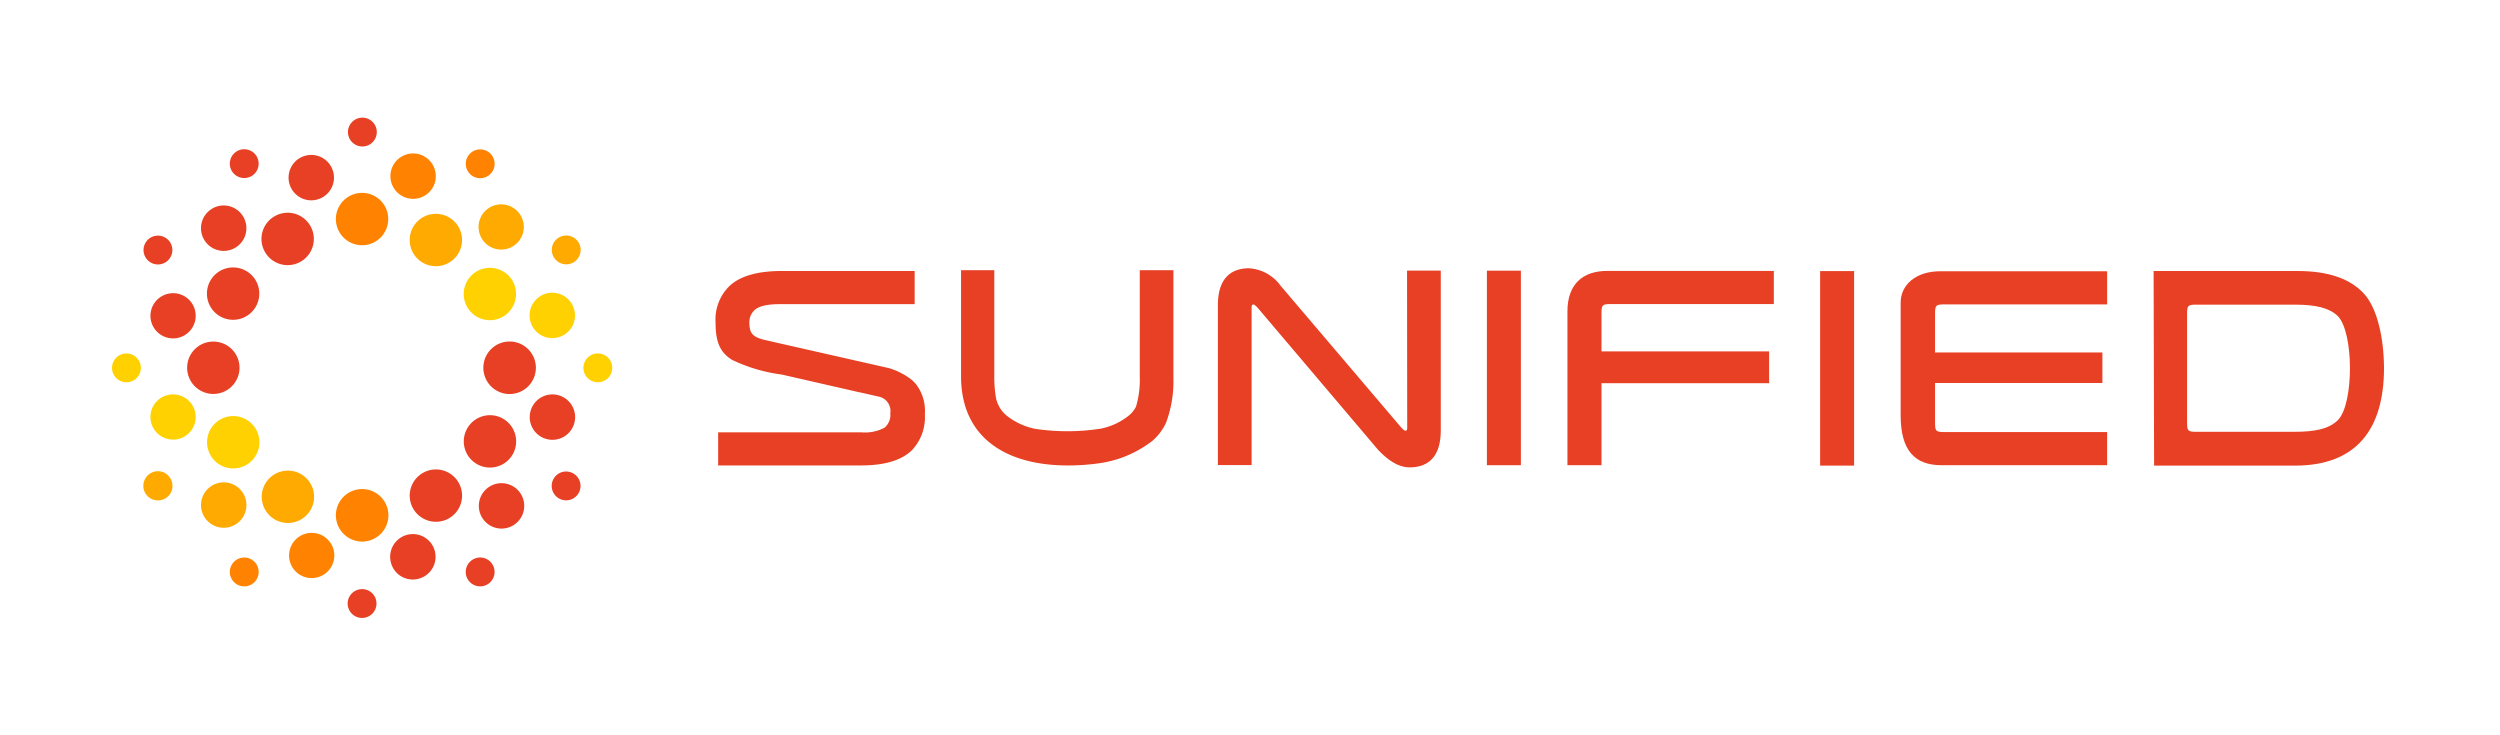 
<svg id="Layer_1" data-name="Layer 1" xmlns="http://www.w3.org/2000/svg" viewBox="0 0 301.75 88.74"><defs><style>.cls-1{fill:#e74024;}.cls-2{fill:#ffd100;}.cls-3{fill:#fa0;}.cls-4{fill:#ff8300;}</style></defs><path class="cls-1" d="M169.85,51.61c0,.37-.09.37-.24.37h0c-.11,0-.28-.17-.5-.4L154.57,34.49a5.1,5.1,0,0,0-3.82-2.11c-1.71,0-3.75.77-3.75,4.45v19.3h4.07l0-19c0-.37.1-.37.24-.37h0c.11,0,.28.17.5.4L166.34,54.3c1.37,1.44,2.59,2.11,3.82,2.11,1.71,0,3.74-.77,3.74-4.45V32.66h-4.07Z"/><rect class="cls-1" x="179.47" y="32.67" width="4.1" height="23.48"/><path class="cls-1" d="M189.19,37.58V56.15h4.11v-9.9h20.23V42.41H193.3V37.87c0-1.08.08-1.17,1.17-1.17H214.1v-4h-20C190.93,32.66,189.19,34.41,189.19,37.58Z"/><path class="cls-1" d="M229.41,36.52V50.15c0,4.27,1.75,6,4.92,6h20v-4h-19.6c-1.08,0-1.17-.09-1.17-1.18V46.23h20.2V42.54h-20.2V37.92c0-1.09.09-1.18,1.17-1.18h19.6v-4h-20C231.16,32.7,229.41,34.45,229.41,36.52Z"/><path class="cls-1" d="M285.27,35.38c-1.71-1.8-4.34-2.67-8-2.67H259.94L260,56.2h17c7.43,0,10.75-4.4,10.75-11.79C287.73,40.76,286.92,37.11,285.27,35.38Zm-1.63,9c0,2.66-.46,5.39-1.51,6.38s-2.62,1.36-5.26,1.36H265.15c-1.09,0-1.17-.09-1.17-1.18v-13c0-1.08.08-1.17,1.17-1.17H277c2.58,0,4.16.42,5.14,1.35S283.64,41.76,283.64,44.41Z"/><rect class="cls-1" x="219.69" y="32.72" width="4.1" height="23.48"/><path class="cls-1" d="M137.57,32.61V45.46a11.27,11.27,0,0,1-.46,3.64,3.58,3.58,0,0,1-.79,1,7.86,7.86,0,0,1-3.42,1.63,26,26,0,0,1-4.06.32,26.77,26.77,0,0,1-3.9-.29,8.12,8.12,0,0,1-3.54-1.68A3.78,3.78,0,0,1,120.21,48a15.35,15.35,0,0,1-.2-2.64V32.61H116V45.43c0,7.44,5.49,10.75,12.88,10.75a27.23,27.23,0,0,0,3.76-.26,13.49,13.49,0,0,0,6.49-2.74A6.52,6.52,0,0,0,140.75,51a14.25,14.25,0,0,0,.88-5.36V32.61Z"/><path class="cls-1" d="M110.56,46.37a5.71,5.71,0,0,0-.55-.55,8.18,8.18,0,0,0-2.73-1.39L93.43,41.29l-1.3-.3c-1.27-.35-1.67-.77-1.68-2A2,2,0,0,1,91,37.5c.53-.54,1.54-.79,3.16-.79h0l16.24,0v-4H94.33c-2.85,0-5,.6-6.27,1.8a5.64,5.64,0,0,0-1.69,4.43c0,2.26.49,3.57,2,4.5a19.69,19.69,0,0,0,6,1.77l8.75,2,.54.13h.06l2.34.53a1.77,1.77,0,0,1,1.4,2,2,2,0,0,1-.71,1.76,5,5,0,0,1-2.8.55H86.68v4h17.17c2.88,0,4.91-.59,6.19-1.81A5.78,5.78,0,0,0,111.63,50,5.31,5.31,0,0,0,110.56,46.37Z"/><path class="cls-1" d="M43.6,71.11a1.74,1.74,0,1,0,1.84,1.64A1.73,1.73,0,0,0,43.6,71.11Z"/><path class="cls-1" d="M54.19,62.56a3.16,3.16,0,1,0-4.32-1.17A3.17,3.17,0,0,0,54.19,62.56Z"/><path class="cls-1" d="M50.58,69.84A2.74,2.74,0,1,0,47.21,68,2.72,2.72,0,0,0,50.58,69.84Z"/><path class="cls-1" d="M43.76,17.68A1.74,1.74,0,1,0,42,16,1.74,1.74,0,0,0,43.76,17.68Z"/><path class="cls-1" d="M33.22,26.06a3.16,3.16,0,1,0,4.28,1.28A3.15,3.15,0,0,0,33.22,26.06Z"/><path class="cls-1" d="M36.91,18.78a2.74,2.74,0,1,0,3.32,2A2.74,2.74,0,0,0,36.91,18.78Z"/><path class="cls-1" d="M57,67.58a1.74,1.74,0,1,0,2.41.5A1.73,1.73,0,0,0,57,67.58Z"/><path class="cls-1" d="M61.86,54.88A3.16,3.16,0,1,0,57.54,56,3.16,3.16,0,0,0,61.86,54.88Z"/><path class="cls-1" d="M62.47,63a2.74,2.74,0,1,0-3.87,0A2.74,2.74,0,0,0,62.47,63Z"/><path class="cls-1" d="M30.4,21.23a1.74,1.74,0,1,0-2.4-.56A1.75,1.75,0,0,0,30.4,21.23Z"/><path class="cls-1" d="M25.46,33.76a3.16,3.16,0,1,0,4.35-1A3.16,3.16,0,0,0,25.46,33.76Z"/><path class="cls-1" d="M25.09,25.58a2.74,2.74,0,1,0,3.87.05A2.73,2.73,0,0,0,25.09,25.58Z"/><path class="cls-1" d="M66.79,57.84A1.74,1.74,0,1,0,69.9,59.4a1.74,1.74,0,0,0-3.11-1.56Z"/><path class="cls-1" d="M64.68,44.4a3.17,3.17,0,1,0-3.17,3.16A3.17,3.17,0,0,0,64.68,44.4Z"/><path class="cls-1" d="M69.32,51.07A2.74,2.74,0,1,0,66,53,2.74,2.74,0,0,0,69.32,51.07Z"/><path class="cls-1" d="M20.6,31a1.74,1.74,0,1,0-3.07-1.64A1.74,1.74,0,0,0,20.6,31Z"/><path class="cls-1" d="M22.59,44.31a3.16,3.16,0,1,0,3.24-3.08A3.15,3.15,0,0,0,22.59,44.31Z"/><path class="cls-1" d="M18.26,37.38a2.73,2.73,0,1,0,3.38-1.89A2.74,2.74,0,0,0,18.26,37.38Z"/><path class="cls-2" d="M70.42,44.49a1.74,1.74,0,1,0,1.64-1.83A1.74,1.74,0,0,0,70.42,44.49Z"/><path class="cls-2" d="M61.87,33.91a3.16,3.16,0,1,0-1.17,4.32A3.17,3.17,0,0,0,61.87,33.91Z"/><path class="cls-2" d="M69.3,37.34a2.74,2.74,0,1,0-1.9,3.37A2.73,2.73,0,0,0,69.3,37.34Z"/><path class="cls-2" d="M17,44.34a1.74,1.74,0,1,0-1.68,1.8A1.74,1.74,0,0,0,17,44.34Z"/><path class="cls-2" d="M25.37,54.88a3.16,3.16,0,1,0,1.28-4.28A3.16,3.16,0,0,0,25.37,54.88Z"/><path class="cls-2" d="M18.24,51a2.73,2.73,0,1,0,2-3.32A2.72,2.72,0,0,0,18.24,51Z"/><path class="cls-3" d="M66.89,31.12a1.74,1.74,0,1,0,.5-2.41A1.73,1.73,0,0,0,66.89,31.12Z"/><path class="cls-3" d="M54.2,26.24a3.16,3.16,0,1,0,1.14,4.32A3.15,3.15,0,0,0,54.2,26.24Z"/><path class="cls-3" d="M62.42,25.46a2.73,2.73,0,1,0,0,3.87A2.73,2.73,0,0,0,62.42,25.46Z"/><path class="cls-3" d="M20.54,57.7a1.74,1.74,0,0,0-2.4-.56,1.74,1.74,0,1,0,1.84,3A1.74,1.74,0,0,0,20.54,57.7Z"/><path class="cls-3" d="M33.07,62.64a3.16,3.16,0,1,0-1-4.35A3.16,3.16,0,0,0,33.07,62.64Z"/><path class="cls-3" d="M25,62.83A2.74,2.74,0,1,0,25.09,59,2.73,2.73,0,0,0,25,62.83Z"/><path class="cls-4" d="M43.79,23.28a3.16,3.16,0,1,0,3.07,3.24A3.16,3.16,0,0,0,43.79,23.28Z"/><path class="cls-4" d="M57.15,21.31a1.74,1.74,0,1,0,1.56-3.11,1.74,1.74,0,0,0-1.56,3.11Z"/><path class="cls-4" d="M50.52,18.6a2.74,2.74,0,1,0,2,3.33A2.75,2.75,0,0,0,50.52,18.6Z"/><path class="cls-4" d="M43.7,65.37a3.17,3.17,0,1,0-3.16-3.17A3.18,3.18,0,0,0,43.7,65.37Z"/><path class="cls-4" d="M30.3,67.5a1.74,1.74,0,1,0-1.64,3.07A1.74,1.74,0,0,0,30.3,67.5Z"/><path class="cls-4" d="M36.84,69.66A2.73,2.73,0,1,0,35,66.29,2.72,2.72,0,0,0,36.84,69.66Z"/></svg>